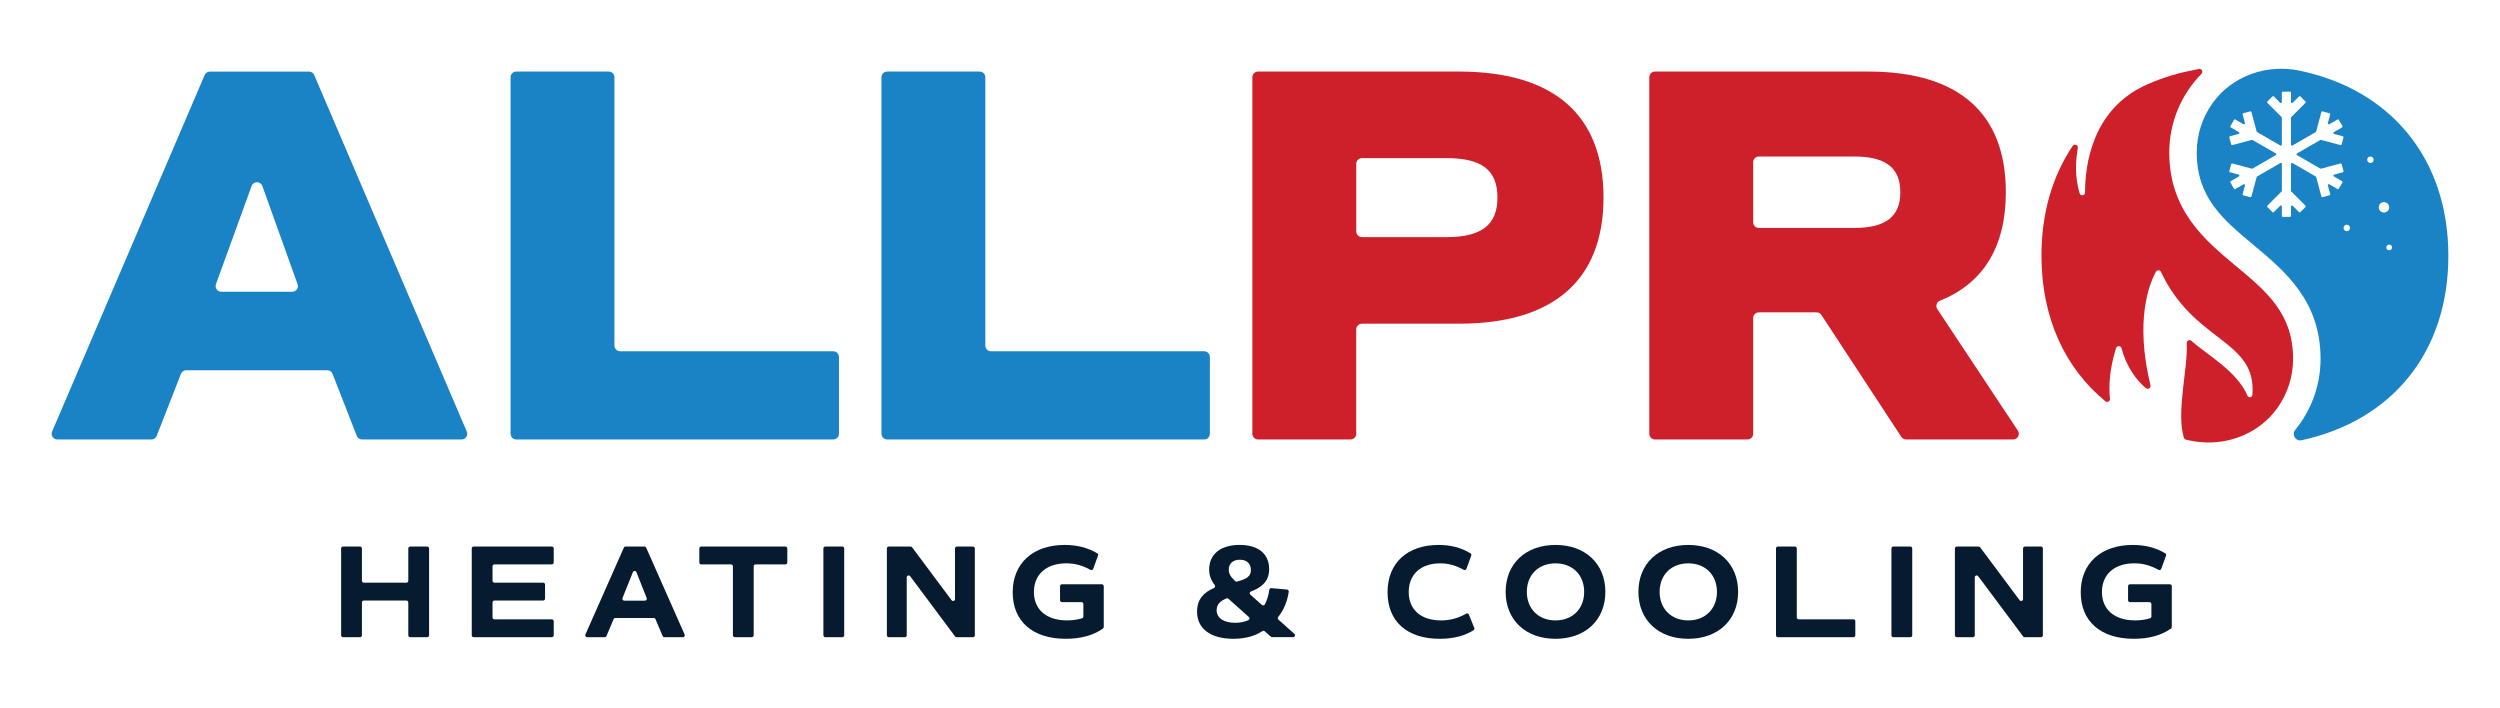 <?xml version="1.0" encoding="UTF-8"?><svg id="Artwork" xmlns="http://www.w3.org/2000/svg" viewBox="0 0 1590 450"><defs><style>.cls-1{fill:#1983c5;}.cls-1,.cls-2,.cls-3{stroke-width:0px;}.cls-2{fill:#071b30;}.cls-3{fill:#ce202a;}</style></defs><path class="cls-1" d="M208.12,235.47h-89.67c-1.5,0-2.84.92-3.38,2.31l-15.4,39.42c-.54,1.39-1.89,2.31-3.38,2.31h-59.8c-2.61,0-4.37-2.67-3.34-5.06L130.16,47.72c.57-1.34,1.89-2.2,3.34-2.2h63c1.45,0,2.77.87,3.34,2.2l97.03,226.73c1.03,2.4-.73,5.06-3.34,5.06h-63.24c-1.5,0-2.84-.92-3.38-2.31l-15.4-39.42c-.54-1.39-1.89-2.31-3.38-2.31ZM160.02,118.29l-22.67,62.4c-.86,2.37.89,4.87,3.42,4.87h45.05c2.51,0,4.27-2.49,3.42-4.86l-22.39-62.4c-1.15-3.2-5.67-3.21-6.84-.01Z"/><path class="cls-1" d="M533.59,227.06v48.82c0,2.01-1.63,3.63-3.63,3.63h-201.61c-2.01,0-3.63-1.63-3.63-3.63V49.14c0-2.01,1.63-3.63,3.63-3.63h58.8c2.01,0,3.63,1.63,3.63,3.63v170.64c0,2.01,1.63,3.63,3.63,3.63h135.54c2.01,0,3.63,1.63,3.63,3.63Z"/><path class="cls-1" d="M769.48,227.06v48.82c0,2.01-1.63,3.63-3.63,3.63h-201.61c-2.01,0-3.63-1.63-3.63-3.63V49.14c0-2.01,1.63-3.63,3.63-3.63h58.8c2.01,0,3.63,1.63,3.63,3.63v170.64c0,2.01,1.63,3.63,3.63,3.63h135.54c2.01,0,3.63,1.63,3.63,3.63Z"/><path class="cls-3" d="M1019.82,125.69c0,52.31-31.66,80.18-91.88,80.18h-61.75c-2.01,0-3.63,1.63-3.63,3.63v66.37c0,2.01-1.63,3.63-3.63,3.63h-58.8c-2.01,0-3.63-1.63-3.63-3.63V49.14c0-2.01,1.63-3.63,3.63-3.63h127.82c60.22,0,91.88,27.53,91.88,80.18ZM952.38,125.69c0-17.55-9.98-25.12-32.35-25.12h-53.83c-2.01,0-3.63,1.63-3.63,3.63v42.98c0,2.01,1.63,3.63,3.63,3.63h53.83c22.37,0,32.35-7.92,32.35-25.12Z"/><path class="cls-3" d="M1209.25,277.87l-50.84-77.58c-.67-1.02-1.81-1.64-3.04-1.64h-36.73c-2.01,0-3.63,1.63-3.63,3.63v73.6c0,2.01-1.63,3.63-3.63,3.63h-58.8c-2.01,0-3.63-1.63-3.63-3.63V49.14c0-2.01,1.63-3.63,3.63-3.63h135.73c57.47,0,87.41,26.5,87.41,76.74,0,34.75-14.37,57.95-41.92,68.99-2.13.85-2.93,3.45-1.66,5.36l51.21,77.27c1.6,2.42-.13,5.64-3.03,5.64h-68.01c-1.23,0-2.37-.62-3.04-1.64ZM1115.01,141.33c0,2.01,1.63,3.63,3.63,3.63h60.72c19.96,0,29.25-7.23,29.25-22.71s-9.29-22.71-29.25-22.71h-60.72c-2.01,0-3.63,1.63-3.63,3.63v38.16Z"/><path class="cls-2" d="M272.9,348.81v55.24c0,.67-.54,1.21-1.21,1.21h-10.8c-.67,0-1.21-.54-1.21-1.21v-20.9c0-.67-.54-1.21-1.21-1.21h-27.08c-.67,0-1.21.54-1.21,1.21v20.9c0,.67-.54,1.21-1.21,1.21h-10.81c-.67,0-1.21-.54-1.21-1.21v-55.24c0-.67.54-1.21,1.21-1.21h10.81c.67,0,1.21.54,1.21,1.21v20.56c0,.67.54,1.21,1.21,1.21h27.08c.67,0,1.21-.54,1.21-1.21v-20.56c0-.67.54-1.21,1.21-1.21h10.8c.67,0,1.21.54,1.21,1.21Z"/><path class="cls-2" d="M313.25,360.17v9.2c0,.67.54,1.21,1.21,1.21h30.99c.67,0,1.21.54,1.21,1.21v8.94c0,.67-.54,1.21-1.21,1.21h-30.99c-.67,0-1.21.54-1.21,1.21v9.53c0,.67.54,1.21,1.21,1.21h36.5c.67,0,1.21.54,1.21,1.21v8.94c0,.67-.54,1.21-1.21,1.21h-49.72c-.67,0-1.21-.54-1.21-1.21v-55.24c0-.67.54-1.21,1.21-1.21h49.72c.67,0,1.21.54,1.21,1.21v8.94c0,.67-.54,1.21-1.21,1.21h-36.5c-.67,0-1.21.54-1.21,1.21Z"/><path class="cls-2" d="M415.8,393.05h-24.43c-.49,0-.93.29-1.12.74l-4.55,10.73c-.19.45-.63.74-1.12.74h-11.16c-.88,0-1.46-.9-1.11-1.7l24.45-55.24c.19-.44.63-.72,1.11-.72h11.99c.48,0,.91.28,1.11.72l24.45,55.24c.35.8-.23,1.7-1.11,1.7h-11.75c-.49,0-.93-.29-1.12-.74l-4.55-10.73c-.19-.45-.63-.74-1.12-.74ZM397.03,382.02h13.13c.86,0,1.44-.86,1.13-1.66l-6.53-16.46c-.4-1.02-1.84-1.02-2.25,0l-6.6,16.46c-.32.8.27,1.66,1.12,1.66Z"/><path class="cls-2" d="M499.5,358.96h-18.94c-.67,0-1.21.54-1.21,1.21v43.87c0,.67-.54,1.21-1.21,1.21h-10.8c-.67,0-1.21-.54-1.21-1.21v-43.87c0-.67-.54-1.21-1.21-1.21h-18.94c-.67,0-1.21-.54-1.21-1.21v-8.94c0-.67.54-1.21,1.21-1.21h53.54c.67,0,1.21.54,1.21,1.21v8.94c0,.67-.54,1.21-1.21,1.21Z"/><path class="cls-2" d="M524.89,347.6h10.81c.67,0,1.21.54,1.21,1.21v55.24c0,.67-.54,1.21-1.21,1.21h-10.81c-.67,0-1.21-.54-1.21-1.21v-55.24c0-.67.54-1.21,1.21-1.21Z"/><path class="cls-2" d="M620,348.81v55.24c0,.67-.54,1.21-1.21,1.21h-10.39c-.38,0-.74-.18-.97-.49l-28.57-38.3c-.7-.93-2.18-.44-2.18.72v36.86c0,.67-.54,1.21-1.21,1.21h-10.21c-.67,0-1.21-.54-1.21-1.21v-55.24c0-.67.54-1.21,1.21-1.21h13.87c.38,0,.74.18.97.49l25.1,33.64c.7.93,2.18.44,2.18-.72v-32.19c0-.67.54-1.21,1.21-1.21h10.21c.67,0,1.21.54,1.21,1.21Z"/><path class="cls-2" d="M701.98,398.76c0,.4-.19.79-.52,1.02-6.19,4.33-13.99,6.49-23.64,6.49-21.2,0-33.75-11.19-33.75-29.59s12.89-30.1,33.07-30.1c7.85,0,14.62,1.7,20.68,5.32.5.3.72.93.52,1.48l-3.07,8.41c-.25.7-1.08.98-1.73.62-5.27-2.89-10.11-4.13-15.37-4.13-12.72,0-20.6,7.04-20.6,18.23s7.97,18.06,21.11,18.06c3.33,0,6.45-.42,9.48-1.34.51-.15.86-.64.86-1.18v-7.89c0-.67-.54-1.21-1.21-1.21h-12.42c-.67,0-1.21-.54-1.21-1.21v-8.94c0-.67.54-1.21,1.21-1.21h25.39c.67,0,1.21.54,1.21,1.21v25.96Z"/><path class="cls-2" d="M808.29,404.95l-3.96-3.49c-.41-.36-1-.39-1.46-.08-4.76,3.21-11.09,4.89-18.49,4.89-14.33,0-23.06-6.36-23.06-17.3,0-8.28,4.9-12.46,10.77-14.99.75-.32.98-1.24.48-1.89-2.48-3.23-3.54-6.24-3.54-9.92,0-9.75,7.38-15.6,19.33-15.6s18.82,5.68,18.82,15.35c0,7.78-4.71,11.7-11.57,14.26-.85.32-1.05,1.43-.37,2.03l7.33,6.52c.58.52,1.52.38,1.88-.31,1.38-2.68,2.35-5.81,2.84-9.31.09-.64.65-1.11,1.29-1.05l9.96.89c.69.06,1.21.7,1.11,1.39-.92,6.17-3.1,11.54-6.72,16.06-.4.5-.36,1.22.12,1.65l10.17,9.08c.83.74.31,2.11-.81,2.11h-13.32c-.29,0-.58-.11-.8-.3ZM794.3,392.43l-13.01-11.6c-.34-.3-.83-.4-1.25-.23-3.43,1.37-6.26,3.48-6.26,7.45,0,5,4.49,8.05,11.7,8.05,3.1,0,5.91-.56,8.45-1.63.83-.35,1.04-1.44.37-2.04ZM781.5,362.35c0,2.42.92,4.22,4.06,7.23.31.3.79.41,1.2.3,6.13-1.7,8.81-3.19,8.81-7.36s-2.71-6.53-7.04-6.53-7.04,2.37-7.04,6.36Z"/><path class="cls-2" d="M882.47,376.68c0-18.65,12.63-30.1,32.48-30.1,7.69,0,14.29,1.7,20.26,5.32.5.3.71.93.51,1.47l-3.07,8.41c-.26.7-1.09.98-1.74.62-5.17-2.88-9.84-4.11-14.95-4.11-12.38,0-20.01,7.04-20.01,18.23s7.72,18.06,20.52,18.06c5.74,0,10.9-1.38,16.01-4.29.64-.36,1.45-.11,1.73.58l3.43,8.46c.22.54.04,1.17-.45,1.49-5.6,3.62-13.08,5.46-21.56,5.46-20.86,0-33.15-11.19-33.15-29.59Z"/><path class="cls-2" d="M957.59,376.43c0-17.89,12.72-29.85,31.71-29.85s31.71,11.96,31.71,29.85-12.72,29.85-31.71,29.85-31.71-11.96-31.71-29.85ZM1007.53,376.43c0-10.77-7.38-18.14-18.23-18.14s-18.23,7.38-18.23,18.14,7.38,18.15,18.23,18.15,18.23-7.38,18.23-18.15Z"/><path class="cls-2" d="M1042.03,376.43c0-17.89,12.72-29.85,31.71-29.85s31.71,11.96,31.71,29.85-12.72,29.85-31.71,29.85-31.71-11.96-31.71-29.85ZM1091.98,376.43c0-10.77-7.38-18.14-18.23-18.14s-18.23,7.38-18.23,18.14,7.38,18.15,18.23,18.15,18.23-7.38,18.23-18.15Z"/><path class="cls-2" d="M1179.98,395.1v8.94c0,.67-.54,1.21-1.21,1.21h-48.03c-.67,0-1.21-.54-1.21-1.21v-55.24c0-.67.54-1.21,1.21-1.21h10.81c.67,0,1.21.54,1.21,1.21v43.87c0,.67.54,1.21,1.21,1.21h34.8c.67,0,1.21.54,1.21,1.21Z"/><path class="cls-2" d="M1204.16,347.6h10.81c.67,0,1.21.54,1.21,1.21v55.24c0,.67-.54,1.21-1.21,1.21h-10.81c-.67,0-1.21-.54-1.21-1.21v-55.24c0-.67.54-1.21,1.21-1.21Z"/><path class="cls-2" d="M1299.27,348.81v55.24c0,.67-.54,1.21-1.21,1.21h-10.39c-.38,0-.74-.18-.97-.49l-28.57-38.3c-.7-.93-2.18-.44-2.18.72v36.86c0,.67-.54,1.21-1.21,1.21h-10.21c-.67,0-1.21-.54-1.21-1.21v-55.24c0-.67.54-1.21,1.21-1.21h13.87c.38,0,.74.18.97.49l25.1,33.64c.7.93,2.18.44,2.18-.72v-32.19c0-.67.54-1.21,1.21-1.21h10.21c.67,0,1.21.54,1.21,1.21Z"/><path class="cls-2" d="M1381.25,398.76c0,.4-.19.79-.52,1.02-6.19,4.33-13.99,6.49-23.64,6.49-21.2,0-33.75-11.19-33.75-29.59s12.89-30.1,33.07-30.1c7.85,0,14.62,1.7,20.68,5.32.5.3.72.93.52,1.48l-3.07,8.41c-.25.7-1.08.98-1.73.62-5.27-2.89-10.11-4.13-15.37-4.13-12.72,0-20.6,7.04-20.6,18.23s7.97,18.06,21.11,18.06c3.33,0,6.45-.42,9.48-1.34.51-.15.86-.64.86-1.18v-7.89c0-.67-.54-1.21-1.21-1.21h-12.42c-.67,0-1.21-.54-1.21-1.21v-8.94c0-.67.54-1.21,1.21-1.21h25.39c.67,0,1.21.54,1.21,1.21v25.96Z"/><path class="cls-1" d="M1462.33,44.9c-20.91-4.33-42.92,3.47-55.27,20.89-6.25,8.82-9.93,19.59-9.93,31.2,0,28.72,16.79,42.72,36.23,58.92,19.93,16.61,42.51,35.42,42.52,72.32h0c0,17.11-6.04,32.82-16.1,45.14-2.46,3.01.2,7.46,4,6.63,57.66-12.54,93.38-56.03,93.38-117.39s-36.31-105.6-94.84-117.71ZM1460.92,98.67l14.8,8.54c.15.08.32.11.48.06l12.32-3.3c.34-.09.69.11.78.45l1.17,4.38c.09.34-.11.69-.45.78l-5.49,1.47c-.55.15-.64.88-.15,1.16l5.18,2.99c.3.18.41.56.23.87l-2.27,3.93c-.18.3-.56.41-.87.23l-5.18-2.99c-.49-.28-1.08.17-.93.71l1.47,5.49c.09.34-.11.69-.45.78l-4.38,1.17c-.34.09-.69-.11-.78-.45l-3.3-12.32c-.04-.16-.15-.3-.3-.39l-14.79-8.54c-.42-.24-.95.06-.95.55v17.08c0,.17.07.33.19.45l9.02,9.02c.25.25.25.65,0,.9l-3.2,3.2c-.25.25-.65.25-.9,0l-4.02-4.02c-.4-.4-1.08-.12-1.08.45v5.98c0,.35-.28.64-.64.64h-4.53c-.35,0-.64-.28-.64-.64v-5.98c0-.57-.68-.85-1.08-.45l-4.02,4.02c-.25.25-.65.25-.9,0l-3.2-3.2c-.25-.25-.25-.65,0-.9l9.02-9.02c.12-.12.19-.28.19-.45v-17.08c0-.49-.53-.79-.95-.55l-14.8,8.54c-.15.08-.25.22-.3.39l-3.3,12.32c-.09.34-.44.54-.78.45l-4.38-1.17c-.34-.09-.54-.44-.45-.78l1.47-5.49c.15-.55-.44-1-.93-.71l-5.18,2.99c-.3.18-.69.07-.87-.23l-2.27-3.93c-.18-.3-.07-.69.23-.87l5.18-2.99c.49-.28.39-1.02-.15-1.16l-5.49-1.47c-.34-.09-.54-.44-.45-.78l1.17-4.38c.09-.34.44-.54.78-.45l12.32,3.3c.16.04.34.02.48-.06l14.8-8.54c.42-.24.42-.86,0-1.1l-14.8-8.54c-.15-.08-.32-.11-.48-.06l-12.32,3.3c-.34.09-.69-.11-.78-.45l-1.17-4.38c-.09-.34.11-.69.45-.78l5.49-1.47c.55-.15.64-.88.15-1.16l-5.18-2.99c-.3-.18-.41-.56-.23-.87l2.27-3.93c.18-.3.56-.41.87-.23l5.18,2.99c.49.28,1.08-.17.93-.71l-1.47-5.49c-.09-.34.11-.69.45-.78l4.38-1.17c.34-.09.69.11.78.45l3.3,12.32c.04.16.15.3.3.39l14.79,8.54c.42.24.95-.06.95-.55v-17.09c0-.17-.07-.33-.19-.45l-9.02-9.02c-.25-.25-.25-.65,0-.9l3.2-3.2c.25-.25.65-.25.9,0l4.02,4.02c.4.4,1.08.12,1.08-.45v-5.98c0-.35.28-.64.64-.64h4.53c.35,0,.64.28.64.64v5.98c0,.57.68.85,1.08.45l4.02-4.02c.25-.25.65-.25.9,0l3.2,3.2c.25.25.25.65,0,.9l-9.02,9.02c-.12.12-.19.28-.19.45v17.09c0,.49.53.79.95.55l14.79-8.54c.15-.08.25-.22.3-.39l3.3-12.32c.09-.34.44-.54.78-.45l4.38,1.17c.34.09.54.44.45.78l-1.47,5.49c-.15.55.44,1,.93.71l5.18-2.99c.3-.18.69-.07.87.23l2.27,3.93c.18.3.07.69-.23.87l-5.18,2.99c-.49.28-.39,1.02.15,1.16l5.49,1.47c.34.09.54.44.45.78l-1.17,4.38c-.09.34-.44.54-.78.45l-12.32-3.3c-.16-.04-.34-.02-.48.06l-14.8,8.54c-.42.24-.42.86,0,1.1ZM1492.55,147.02c-1.14,0-2.06-.92-2.06-2.06s.92-2.06,2.06-2.06,2.06.92,2.06,2.06-.92,2.06-2.06,2.06ZM1507.59,103.66c-1.14,0-2.06-.92-2.06-2.06s.92-2.06,2.06-2.06,2.06.92,2.06,2.06-.92,2.06-2.06,2.06ZM1512.88,131.86c0-1.83,1.49-3.32,3.32-3.32s3.32,1.49,3.32,3.32-1.49,3.32-3.32,3.32-3.32-1.49-3.32-3.32ZM1519.53,159.19c-1,0-1.82-.81-1.82-1.82s.81-1.82,1.82-1.82,1.82.81,1.82,1.82-.81,1.82-1.82,1.82Z"/><path class="cls-3" d="M1422.18,169.32c-19.93-16.61-42.52-35.43-42.52-72.33,0-19.47,7.83-37.14,20.49-50.06,1.26-1.28.14-3.4-1.62-3.07-12.68,2.41-21.54,4.84-32.97,9.87-35.2,15.48-39.5,51.7-39.47,68.71,0,2.02-2.82,2.45-3.42.52-1.94-6.26-3.44-15.9-1.18-28.78.34-1.96-2.19-2.98-3.3-1.33-12.8,19.01-19.82,42.63-19.82,69.75,0,39.38,14.82,71.38,40.63,92.58,1.29,1.06,3.17.02,2.97-1.63-1.46-12.4,1.59-24.98,3.86-32.15.54-1.72,3-1.65,3.47.1,3.69,13.65,10.9,21.53,15.48,25.36,1.34,1.12,3.32-.14,2.91-1.84-10.03-41.34-.76-64.44,3.47-72.18.71-1.3,2.59-1.25,3.22.09,20.61,43.8,58.28,42.98,58.28,74.76,0,1.23-.06,2.36-.13,3.43h-.01c-.05.86-.75,1.55-1.62,1.55-.68,0-1.26-.41-1.51-1,0,0,0,0,0,0-6.63-15.67-25.93-26.12-35.61-34.87-1.21-1.1-3.1-.17-3.01,1.46.87,15.71-6.84,44.05-1.8,60.18.2.63.73,1.09,1.38,1.22l2.86.6c8.69,1.81,17.56,1.49,25.87-.72,2.68-.71,5.3-1.62,7.83-2.73,8.49-3.72,16.02-9.59,21.58-17.44,6.25-8.82,9.92-19.58,9.92-31.18,0-28.72-16.79-42.71-36.23-58.91Z"/></svg>